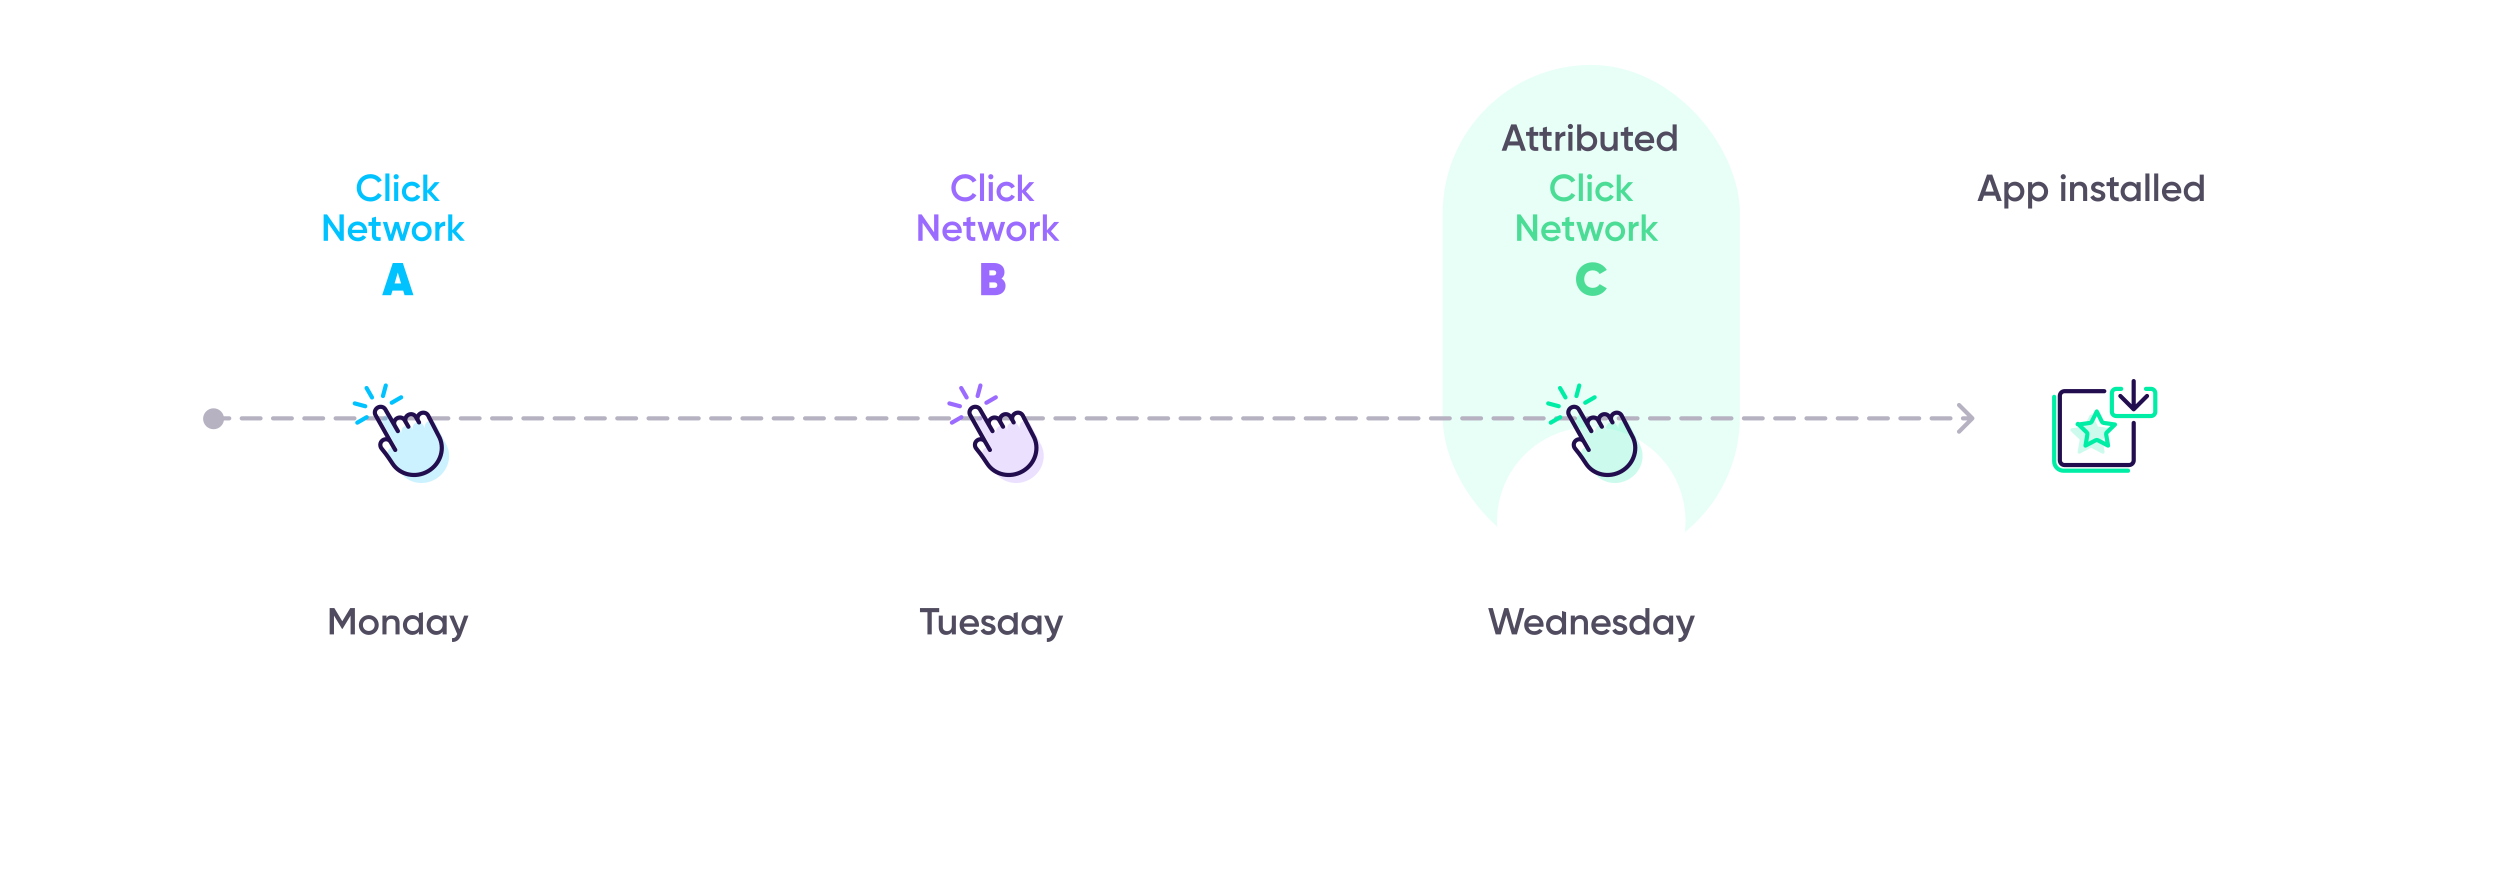 <?xml version="1.0" encoding="UTF-8"?> <svg xmlns="http://www.w3.org/2000/svg" width="1194" height="425" viewBox="0 0 1194 425" fill="none"><g filter="url(#filter0_d_703_2)"><rect x="30" width="1101" height="350" rx="30" fill="white"></rect></g><rect x="689" y="31" width="142" height="239" rx="71" fill="#E8FFF7"></rect><path d="M460.942 96.234C463.264 96.234 465.316 95.046 466.36 93.21L464.56 92.184C463.912 93.426 462.526 94.218 460.942 94.218C458.224 94.218 456.424 92.292 456.424 89.7C456.424 87.108 458.224 85.182 460.942 85.182C462.526 85.182 463.894 85.974 464.56 87.216L466.36 86.172C465.298 84.336 463.246 83.166 460.942 83.166C457.108 83.166 454.354 86.046 454.354 89.7C454.354 93.354 457.108 96.234 460.942 96.234ZM468.041 96H469.985V82.86H468.041V96ZM473.214 85.65C473.898 85.65 474.456 85.074 474.456 84.408C474.456 83.724 473.898 83.166 473.214 83.166C472.53 83.166 471.972 83.724 471.972 84.408C471.972 85.074 472.53 85.65 473.214 85.65ZM472.242 96H474.186V87H472.242V96ZM480.692 96.234C482.456 96.234 483.986 95.316 484.742 93.894L483.068 92.94C482.636 93.768 481.754 94.326 480.674 94.326C479.09 94.326 477.884 93.12 477.884 91.5C477.884 89.88 479.09 88.674 480.674 88.674C481.754 88.674 482.636 89.214 483.032 90.06L484.706 89.088C483.986 87.684 482.456 86.766 480.692 86.766C477.974 86.766 475.94 88.818 475.94 91.5C475.94 94.164 477.974 96.234 480.692 96.234ZM494.103 96L489.999 91.41L493.959 87H491.583L488.091 90.978V83.4H486.147V96H488.091V91.842L491.781 96H494.103ZM446.126 102.4V110.95L440.186 102.4H438.566V115H440.636V106.45L446.576 115H448.196V102.4H446.126ZM452.116 111.328H459.28C459.316 111.076 459.352 110.788 459.352 110.518C459.352 107.926 457.516 105.766 454.834 105.766C452.008 105.766 450.082 107.836 450.082 110.5C450.082 113.2 452.008 115.234 454.978 115.234C456.742 115.234 458.092 114.496 458.92 113.272L457.318 112.336C456.886 112.966 456.076 113.452 454.996 113.452C453.556 113.452 452.422 112.732 452.116 111.328ZM452.098 109.744C452.368 108.394 453.358 107.53 454.816 107.53C455.986 107.53 457.12 108.196 457.39 109.744H452.098ZM465.803 107.872V106H463.571V103.48L461.627 104.056V106H459.971V107.872H461.627V112.192C461.627 114.532 462.815 115.36 465.803 115V113.254C464.327 113.326 463.571 113.344 463.571 112.192V107.872H465.803ZM478.023 106L476.259 112.21L474.387 106H472.533L470.643 112.21L468.897 106H466.845L469.671 115H471.579L473.469 108.934L475.341 115H477.249L480.075 106H478.023ZM485.403 115.234C488.049 115.234 490.155 113.164 490.155 110.5C490.155 107.818 488.049 105.766 485.403 105.766C482.775 105.766 480.651 107.818 480.651 110.5C480.651 113.164 482.775 115.234 485.403 115.234ZM485.403 113.344C483.819 113.344 482.595 112.138 482.595 110.5C482.595 108.862 483.819 107.656 485.403 107.656C486.987 107.656 488.211 108.862 488.211 110.5C488.211 112.138 486.987 113.344 485.403 113.344ZM493.856 107.512V106H491.912V115H493.856V110.464C493.856 108.448 495.35 107.854 496.628 107.944V105.838C495.494 105.838 494.396 106.288 493.856 107.512ZM506.021 115L501.917 110.41L505.877 106H503.501L500.009 109.978V102.4H498.065V115H500.009V110.842L503.699 115H506.021ZM478.317 133.036C479.219 132.332 479.747 131.298 479.747 129.978C479.747 127.25 477.723 125.6 474.665 125.6H468.593V141H475.083C478.207 141 480.253 139.218 480.253 136.49C480.253 134.928 479.505 133.74 478.317 133.036ZM474.555 129.12C475.259 129.12 475.809 129.582 475.809 130.33C475.809 131.122 475.237 131.54 474.555 131.54H472.531V129.12H474.555ZM474.973 137.48H472.531V134.884H474.973C475.765 134.884 476.315 135.39 476.315 136.182C476.315 136.93 475.765 137.48 474.973 137.48Z" fill="#9B6BFF"></path><path d="M714.336 303H716.73L719.412 293.802L722.076 303H724.47L728.034 290.4H725.856L723.21 300.246L720.366 290.4H718.458L715.596 300.246L712.95 290.4H710.772L714.336 303ZM729.986 299.328H737.15C737.186 299.076 737.222 298.788 737.222 298.518C737.222 295.926 735.386 293.766 732.704 293.766C729.878 293.766 727.952 295.836 727.952 298.5C727.952 301.2 729.878 303.234 732.848 303.234C734.612 303.234 735.962 302.496 736.79 301.272L735.188 300.336C734.756 300.966 733.946 301.452 732.866 301.452C731.426 301.452 730.292 300.732 729.986 299.328ZM729.968 297.744C730.238 296.394 731.228 295.53 732.686 295.53C733.856 295.53 734.99 296.196 735.26 297.744H729.968ZM746.008 290.4V295.278C745.324 294.342 744.262 293.766 742.858 293.766C740.41 293.766 738.376 295.818 738.376 298.5C738.376 301.164 740.41 303.234 742.858 303.234C744.262 303.234 745.324 302.658 746.008 301.704V303H747.952V290.4H746.008ZM743.164 301.38C741.544 301.38 740.32 300.174 740.32 298.5C740.32 296.826 741.544 295.62 743.164 295.62C744.784 295.62 746.008 296.826 746.008 298.5C746.008 300.174 744.784 301.38 743.164 301.38ZM754.952 293.766C753.728 293.766 752.756 294.216 752.162 295.152V294H750.218V303H752.162V298.176C752.162 296.34 753.17 295.584 754.448 295.584C755.672 295.584 756.464 296.304 756.464 297.672V303H758.408V297.474C758.408 295.134 756.968 293.766 754.952 293.766ZM762.031 299.328H769.195C769.231 299.076 769.267 298.788 769.267 298.518C769.267 295.926 767.431 293.766 764.749 293.766C761.923 293.766 759.997 295.836 759.997 298.5C759.997 301.2 761.923 303.234 764.893 303.234C766.657 303.234 768.007 302.496 768.835 301.272L767.233 300.336C766.801 300.966 765.991 301.452 764.911 301.452C763.471 301.452 762.337 300.732 762.031 299.328ZM762.013 297.744C762.283 296.394 763.273 295.53 764.731 295.53C765.901 295.53 767.035 296.196 767.305 297.744H762.013ZM772.372 296.484C772.372 295.836 772.984 295.53 773.686 295.53C774.424 295.53 775.054 295.854 775.378 296.556L777.016 295.638C776.386 294.45 775.162 293.766 773.686 293.766C771.85 293.766 770.392 294.828 770.392 296.52C770.392 299.742 775.234 298.842 775.234 300.444C775.234 301.164 774.568 301.452 773.704 301.452C772.714 301.452 771.994 300.966 771.706 300.156L770.032 301.128C770.608 302.424 771.904 303.234 773.704 303.234C775.648 303.234 777.214 302.262 777.214 300.462C777.214 297.132 772.372 298.122 772.372 296.484ZM785.823 290.4V295.278C785.139 294.342 784.077 293.766 782.673 293.766C780.225 293.766 778.191 295.818 778.191 298.5C778.191 301.164 780.225 303.234 782.673 303.234C784.077 303.234 785.139 302.658 785.823 301.704V303H787.767V290.4H785.823ZM782.979 301.38C781.359 301.38 780.135 300.174 780.135 298.5C780.135 296.826 781.359 295.62 782.979 295.62C784.599 295.62 785.823 296.826 785.823 298.5C785.823 300.174 784.599 301.38 782.979 301.38ZM797.16 294V295.278C796.476 294.342 795.414 293.766 794.01 293.766C791.562 293.766 789.528 295.818 789.528 298.5C789.528 301.164 791.562 303.234 794.01 303.234C795.414 303.234 796.476 302.658 797.16 301.704V303H799.104V294H797.16ZM794.316 301.38C792.696 301.38 791.472 300.174 791.472 298.5C791.472 296.826 792.696 295.62 794.316 295.62C795.936 295.62 797.16 296.826 797.16 298.5C797.16 300.174 795.936 301.38 794.316 301.38ZM807.436 294L805.132 300.534L802.45 294H800.326L804.142 302.838L804.052 303.018C803.602 304.206 802.918 304.854 801.658 304.782V306.6C803.728 306.726 805.204 305.574 806.05 303.288L809.506 294H807.436Z" fill="#514B5F"></path><path d="M448.558 290.4H439.378V292.38H442.942V303H445.012V292.38H448.558V290.4ZM454.588 294V298.824C454.588 300.66 453.58 301.416 452.302 301.416C451.078 301.416 450.286 300.696 450.286 299.328V294H448.342V299.526C448.342 301.866 449.782 303.234 451.798 303.234C453.022 303.234 453.994 302.784 454.588 301.848V303H456.532V294H454.588ZM460.335 299.328H467.499C467.535 299.076 467.571 298.788 467.571 298.518C467.571 295.926 465.735 293.766 463.053 293.766C460.227 293.766 458.301 295.836 458.301 298.5C458.301 301.2 460.227 303.234 463.197 303.234C464.961 303.234 466.311 302.496 467.139 301.272L465.537 300.336C465.105 300.966 464.295 301.452 463.215 301.452C461.775 301.452 460.641 300.732 460.335 299.328ZM460.317 297.744C460.587 296.394 461.577 295.53 463.035 295.53C464.205 295.53 465.339 296.196 465.609 297.744H460.317ZM470.676 296.484C470.676 295.836 471.288 295.53 471.99 295.53C472.728 295.53 473.358 295.854 473.682 296.556L475.32 295.638C474.69 294.45 473.466 293.766 471.99 293.766C470.154 293.766 468.696 294.828 468.696 296.52C468.696 299.742 473.538 298.842 473.538 300.444C473.538 301.164 472.872 301.452 472.008 301.452C471.018 301.452 470.298 300.966 470.01 300.156L468.336 301.128C468.912 302.424 470.208 303.234 472.008 303.234C473.952 303.234 475.518 302.262 475.518 300.462C475.518 297.132 470.676 298.122 470.676 296.484ZM484.126 290.4V295.278C483.442 294.342 482.38 293.766 480.976 293.766C478.528 293.766 476.494 295.818 476.494 298.5C476.494 301.164 478.528 303.234 480.976 303.234C482.38 303.234 483.442 302.658 484.126 301.704V303H486.07V290.4H484.126ZM481.282 301.38C479.662 301.38 478.438 300.174 478.438 298.5C478.438 296.826 479.662 295.62 481.282 295.62C482.902 295.62 484.126 296.826 484.126 298.5C484.126 300.174 482.902 301.38 481.282 301.38ZM495.464 294V295.278C494.78 294.342 493.718 293.766 492.314 293.766C489.866 293.766 487.832 295.818 487.832 298.5C487.832 301.164 489.866 303.234 492.314 303.234C493.718 303.234 494.78 302.658 495.464 301.704V303H497.408V294H495.464ZM492.62 301.38C491 301.38 489.776 300.174 489.776 298.5C489.776 296.826 491 295.62 492.62 295.62C494.24 295.62 495.464 296.826 495.464 298.5C495.464 300.174 494.24 301.38 492.62 301.38ZM505.74 294L503.436 300.534L500.754 294H498.63L502.446 302.838L502.356 303.018C501.906 304.206 501.222 304.854 499.962 304.782V306.6C502.032 306.726 503.508 305.574 504.354 303.288L507.81 294H505.74Z" fill="#514B5F"></path><path d="M169.5 290.4H167.286L163.47 296.7L159.672 290.4H157.44V303H159.51V294L163.344 300.354H163.596L167.43 294.018V303H169.5V290.4ZM176.134 303.234C178.78 303.234 180.886 301.164 180.886 298.5C180.886 295.818 178.78 293.766 176.134 293.766C173.506 293.766 171.382 295.818 171.382 298.5C171.382 301.164 173.506 303.234 176.134 303.234ZM176.134 301.344C174.55 301.344 173.326 300.138 173.326 298.5C173.326 296.862 174.55 295.656 176.134 295.656C177.718 295.656 178.942 296.862 178.942 298.5C178.942 300.138 177.718 301.344 176.134 301.344ZM187.378 293.766C186.154 293.766 185.182 294.216 184.588 295.152V294H182.644V303H184.588V298.176C184.588 296.34 185.596 295.584 186.874 295.584C188.098 295.584 188.89 296.304 188.89 297.672V303H190.834V297.474C190.834 295.134 189.394 293.766 187.378 293.766ZM200.055 290.4V295.278C199.371 294.342 198.309 293.766 196.905 293.766C194.457 293.766 192.423 295.818 192.423 298.5C192.423 301.164 194.457 303.234 196.905 303.234C198.309 303.234 199.371 302.658 200.055 301.704V303H201.999V290.4H200.055ZM197.211 301.38C195.591 301.38 194.367 300.174 194.367 298.5C194.367 296.826 195.591 295.62 197.211 295.62C198.831 295.62 200.055 296.826 200.055 298.5C200.055 300.174 198.831 301.38 197.211 301.38ZM211.393 294V295.278C210.709 294.342 209.647 293.766 208.243 293.766C205.795 293.766 203.761 295.818 203.761 298.5C203.761 301.164 205.795 303.234 208.243 303.234C209.647 303.234 210.709 302.658 211.393 301.704V303H213.337V294H211.393ZM208.549 301.38C206.929 301.38 205.705 300.174 205.705 298.5C205.705 296.826 206.929 295.62 208.549 295.62C210.169 295.62 211.393 296.826 211.393 298.5C211.393 300.174 210.169 301.38 208.549 301.38ZM221.669 294L219.365 300.534L216.683 294H214.559L218.375 302.838L218.285 303.018C217.835 304.206 217.151 304.854 215.891 304.782V306.6C217.961 306.726 219.437 305.574 220.283 303.288L223.739 294H221.669Z" fill="#514B5F"></path><path d="M176.942 96.234C179.264 96.234 181.316 95.046 182.36 93.21L180.56 92.184C179.912 93.426 178.526 94.218 176.942 94.218C174.224 94.218 172.424 92.292 172.424 89.7C172.424 87.108 174.224 85.182 176.942 85.182C178.526 85.182 179.894 85.974 180.56 87.216L182.36 86.172C181.298 84.336 179.246 83.166 176.942 83.166C173.108 83.166 170.354 86.046 170.354 89.7C170.354 93.354 173.108 96.234 176.942 96.234ZM184.041 96H185.985V82.86H184.041V96ZM189.214 85.65C189.898 85.65 190.456 85.074 190.456 84.408C190.456 83.724 189.898 83.166 189.214 83.166C188.53 83.166 187.972 83.724 187.972 84.408C187.972 85.074 188.53 85.65 189.214 85.65ZM188.242 96H190.186V87H188.242V96ZM196.692 96.234C198.456 96.234 199.986 95.316 200.742 93.894L199.068 92.94C198.636 93.768 197.754 94.326 196.674 94.326C195.09 94.326 193.884 93.12 193.884 91.5C193.884 89.88 195.09 88.674 196.674 88.674C197.754 88.674 198.636 89.214 199.032 90.06L200.706 89.088C199.986 87.684 198.456 86.766 196.692 86.766C193.974 86.766 191.94 88.818 191.94 91.5C191.94 94.164 193.974 96.234 196.692 96.234ZM210.103 96L205.999 91.41L209.959 87H207.583L204.091 90.978V83.4H202.147V96H204.091V91.842L207.781 96H210.103ZM162.126 102.4V110.95L156.186 102.4H154.566V115H156.636V106.45L162.576 115H164.196V102.4H162.126ZM168.116 111.328H175.28C175.316 111.076 175.352 110.788 175.352 110.518C175.352 107.926 173.516 105.766 170.834 105.766C168.008 105.766 166.082 107.836 166.082 110.5C166.082 113.2 168.008 115.234 170.978 115.234C172.742 115.234 174.092 114.496 174.92 113.272L173.318 112.336C172.886 112.966 172.076 113.452 170.996 113.452C169.556 113.452 168.422 112.732 168.116 111.328ZM168.098 109.744C168.368 108.394 169.358 107.53 170.816 107.53C171.986 107.53 173.12 108.196 173.39 109.744H168.098ZM181.803 107.872V106H179.571V103.48L177.627 104.056V106H175.971V107.872H177.627V112.192C177.627 114.532 178.815 115.36 181.803 115V113.254C180.327 113.326 179.571 113.344 179.571 112.192V107.872H181.803ZM194.023 106L192.259 112.21L190.387 106H188.533L186.643 112.21L184.897 106H182.845L185.671 115H187.579L189.469 108.934L191.341 115H193.249L196.075 106H194.023ZM201.403 115.234C204.049 115.234 206.155 113.164 206.155 110.5C206.155 107.818 204.049 105.766 201.403 105.766C198.775 105.766 196.651 107.818 196.651 110.5C196.651 113.164 198.775 115.234 201.403 115.234ZM201.403 113.344C199.819 113.344 198.595 112.138 198.595 110.5C198.595 108.862 199.819 107.656 201.403 107.656C202.987 107.656 204.211 108.862 204.211 110.5C204.211 112.138 202.987 113.344 201.403 113.344ZM209.856 107.512V106H207.912V115H209.856V110.464C209.856 108.448 211.35 107.854 212.628 107.944V105.838C211.494 105.838 210.396 106.288 209.856 107.512ZM222.021 115L217.917 110.41L221.877 106H219.501L216.009 109.978V102.4H214.065V115H216.009V110.842L219.699 115H222.021ZM193.224 141H197.47L192.388 125.6H187.592L182.51 141H186.778L187.438 138.778H192.564L193.224 141ZM188.45 135.39L189.99 130.154L191.552 135.39H188.45Z" fill="#00C2FF"></path><path d="M746.942 96.234C749.264 96.234 751.316 95.046 752.36 93.21L750.56 92.184C749.912 93.426 748.526 94.218 746.942 94.218C744.224 94.218 742.424 92.292 742.424 89.7C742.424 87.108 744.224 85.182 746.942 85.182C748.526 85.182 749.894 85.974 750.56 87.216L752.36 86.172C751.298 84.336 749.246 83.166 746.942 83.166C743.108 83.166 740.354 86.046 740.354 89.7C740.354 93.354 743.108 96.234 746.942 96.234ZM754.041 96H755.985V82.86H754.041V96ZM759.214 85.65C759.898 85.65 760.456 85.074 760.456 84.408C760.456 83.724 759.898 83.166 759.214 83.166C758.53 83.166 757.972 83.724 757.972 84.408C757.972 85.074 758.53 85.65 759.214 85.65ZM758.242 96H760.186V87H758.242V96ZM766.692 96.234C768.456 96.234 769.986 95.316 770.742 93.894L769.068 92.94C768.636 93.768 767.754 94.326 766.674 94.326C765.09 94.326 763.884 93.12 763.884 91.5C763.884 89.88 765.09 88.674 766.674 88.674C767.754 88.674 768.636 89.214 769.032 90.06L770.706 89.088C769.986 87.684 768.456 86.766 766.692 86.766C763.974 86.766 761.94 88.818 761.94 91.5C761.94 94.164 763.974 96.234 766.692 96.234ZM780.103 96L775.999 91.41L779.959 87H777.583L774.091 90.978V83.4H772.147V96H774.091V91.842L777.781 96H780.103ZM732.126 102.4V110.95L726.186 102.4H724.566V115H726.636V106.45L732.576 115H734.196V102.4H732.126ZM738.116 111.328H745.28C745.316 111.076 745.352 110.788 745.352 110.518C745.352 107.926 743.516 105.766 740.834 105.766C738.008 105.766 736.082 107.836 736.082 110.5C736.082 113.2 738.008 115.234 740.978 115.234C742.742 115.234 744.092 114.496 744.92 113.272L743.318 112.336C742.886 112.966 742.076 113.452 740.996 113.452C739.556 113.452 738.422 112.732 738.116 111.328ZM738.098 109.744C738.368 108.394 739.358 107.53 740.816 107.53C741.986 107.53 743.12 108.196 743.39 109.744H738.098ZM751.803 107.872V106H749.571V103.48L747.627 104.056V106H745.971V107.872H747.627V112.192C747.627 114.532 748.815 115.36 751.803 115V113.254C750.327 113.326 749.571 113.344 749.571 112.192V107.872H751.803ZM764.023 106L762.259 112.21L760.387 106H758.533L756.643 112.21L754.897 106H752.845L755.671 115H757.579L759.469 108.934L761.341 115H763.249L766.075 106H764.023ZM771.403 115.234C774.049 115.234 776.155 113.164 776.155 110.5C776.155 107.818 774.049 105.766 771.403 105.766C768.775 105.766 766.651 107.818 766.651 110.5C766.651 113.164 768.775 115.234 771.403 115.234ZM771.403 113.344C769.819 113.344 768.595 112.138 768.595 110.5C768.595 108.862 769.819 107.656 771.403 107.656C772.987 107.656 774.211 108.862 774.211 110.5C774.211 112.138 772.987 113.344 771.403 113.344ZM779.856 107.512V106H777.912V115H779.856V110.464C779.856 108.448 781.35 107.854 782.628 107.944V105.838C781.494 105.838 780.396 106.288 779.856 107.512ZM792.021 115L787.917 110.41L791.877 106H789.501L786.009 109.978V102.4H784.065V115H786.009V110.842L789.699 115H792.021ZM760.74 141.33C763.578 141.33 766.064 139.9 767.406 137.678L763.996 135.698C763.402 136.82 762.17 137.48 760.74 137.48C758.254 137.48 756.626 135.764 756.626 133.3C756.626 130.836 758.254 129.12 760.74 129.12C762.17 129.12 763.402 129.78 763.996 130.88L767.406 128.922C766.064 126.7 763.556 125.27 760.74 125.27C756.076 125.27 752.71 128.768 752.71 133.3C752.71 137.832 756.076 141.33 760.74 141.33Z" fill="#4BDC96"></path><path d="M942.707 199.094C943.098 199.485 943.098 200.118 942.707 200.508L936.343 206.872C935.953 207.263 935.319 207.263 934.929 206.872C934.538 206.482 934.538 205.848 934.929 205.458L940.586 199.801L934.929 194.144C934.538 193.754 934.538 193.121 934.929 192.73C935.319 192.34 935.953 192.34 936.343 192.73L942.707 199.094ZM105 200.801C104.448 200.801 104 200.353 104 199.801C104 199.249 104.448 198.801 105 198.801L105 200.801ZM109.484 198.801C110.036 198.801 110.484 199.249 110.484 199.801C110.484 200.353 110.036 200.801 109.484 200.801L109.484 198.801ZM115.463 200.801C114.91 200.801 114.463 200.353 114.463 199.801C114.463 199.249 114.91 198.801 115.463 198.801L115.463 200.801ZM124.43 198.801C124.983 198.801 125.43 199.249 125.43 199.801C125.43 200.353 124.983 200.801 124.43 200.801L124.43 198.801ZM130.409 200.801C129.857 200.801 129.409 200.353 129.409 199.801C129.409 199.249 129.857 198.801 130.409 198.801L130.409 200.801ZM139.377 198.801C139.929 198.801 140.377 199.249 140.377 199.801C140.377 200.353 139.929 200.801 139.377 200.801L139.377 198.801ZM145.355 200.801C144.803 200.801 144.355 200.353 144.355 199.801C144.355 199.249 144.803 198.801 145.355 198.801L145.355 200.801ZM154.323 198.801C154.875 198.801 155.323 199.249 155.323 199.801C155.323 200.353 154.875 200.801 154.323 200.801L154.323 198.801ZM160.302 200.801C159.75 200.801 159.302 200.353 159.302 199.801C159.302 199.249 159.75 198.801 160.302 198.801L160.302 200.801ZM169.27 198.801C169.822 198.801 170.27 199.249 170.27 199.801C170.27 200.353 169.822 200.801 169.27 200.801L169.27 198.801ZM175.248 200.801C174.696 200.801 174.248 200.353 174.248 199.801C174.248 199.249 174.696 198.801 175.248 198.801L175.248 200.801ZM184.216 198.801C184.768 198.801 185.216 199.249 185.216 199.801C185.216 200.353 184.768 200.801 184.216 200.801L184.216 198.801ZM190.195 200.801C189.642 200.801 189.195 200.353 189.195 199.801C189.195 199.249 189.642 198.801 190.195 198.801L190.195 200.801ZM199.162 198.801C199.715 198.801 200.162 199.249 200.162 199.801C200.162 200.353 199.715 200.801 199.162 200.801L199.162 198.801ZM205.141 200.801C204.589 200.801 204.141 200.353 204.141 199.801C204.141 199.249 204.589 198.801 205.141 198.801L205.141 200.801ZM214.109 198.801C214.661 198.801 215.109 199.249 215.109 199.801C215.109 200.353 214.661 200.801 214.109 200.801L214.109 198.801ZM220.087 200.801C219.535 200.801 219.087 200.353 219.087 199.801C219.087 199.249 219.535 198.801 220.087 198.801L220.087 200.801ZM229.055 198.801C229.608 198.801 230.055 199.249 230.055 199.801C230.055 200.353 229.608 200.801 229.055 200.801L229.055 198.801ZM235.034 200.801C234.482 200.801 234.034 200.353 234.034 199.801C234.034 199.249 234.482 198.801 235.034 198.801L235.034 200.801ZM244.002 198.801C244.554 198.801 245.002 199.249 245.002 199.801C245.002 200.353 244.554 200.801 244.002 200.801L244.002 198.801ZM249.98 200.801C249.428 200.801 248.98 200.353 248.98 199.801C248.98 199.249 249.428 198.801 249.98 198.801L249.98 200.801ZM258.948 198.801C259.5 198.801 259.948 199.249 259.948 199.801C259.948 200.353 259.5 200.801 258.948 200.801L258.948 198.801ZM264.927 200.801C264.375 200.801 263.927 200.353 263.927 199.801C263.927 199.249 264.375 198.801 264.927 198.801L264.927 200.801ZM273.895 198.801C274.447 198.801 274.895 199.249 274.895 199.801C274.895 200.353 274.447 200.801 273.895 200.801L273.895 198.801ZM279.873 200.801C279.321 200.801 278.873 200.353 278.873 199.801C278.873 199.249 279.321 198.801 279.873 198.801L279.873 200.801ZM288.841 198.801C289.393 198.801 289.841 199.249 289.841 199.801C289.841 200.353 289.393 200.801 288.841 200.801L288.841 198.801ZM294.82 200.801C294.267 200.801 293.82 200.353 293.82 199.801C293.82 199.249 294.267 198.801 294.82 198.801L294.82 200.801ZM303.788 198.801C304.34 198.801 304.788 199.249 304.788 199.801C304.788 200.353 304.34 200.801 303.788 200.801L303.788 198.801ZM309.766 200.801C309.214 200.801 308.766 200.353 308.766 199.801C308.766 199.249 309.214 198.801 309.766 198.801L309.766 200.801ZM318.734 198.801C319.286 198.801 319.734 199.249 319.734 199.801C319.734 200.353 319.286 200.801 318.734 200.801L318.734 198.801ZM324.713 200.801C324.16 200.801 323.713 200.353 323.713 199.801C323.713 199.249 324.16 198.801 324.713 198.801L324.713 200.801ZM333.68 198.801C334.233 198.801 334.68 199.249 334.68 199.801C334.68 200.353 334.233 200.801 333.68 200.801L333.68 198.801ZM339.659 200.801C339.107 200.801 338.659 200.353 338.659 199.801C338.659 199.249 339.107 198.801 339.659 198.801L339.659 200.801ZM348.627 198.801C349.179 198.801 349.627 199.249 349.627 199.801C349.627 200.353 349.179 200.801 348.627 200.801L348.627 198.801ZM354.605 200.801C354.053 200.801 353.605 200.353 353.605 199.801C353.605 199.249 354.053 198.801 354.605 198.801L354.605 200.801ZM363.573 198.801C364.126 198.801 364.573 199.249 364.573 199.801C364.573 200.353 364.126 200.801 363.573 200.801L363.573 198.801ZM369.552 200.801C369 200.801 368.552 200.353 368.552 199.801C368.552 199.249 369 198.801 369.552 198.801L369.552 200.801ZM378.52 198.801C379.072 198.801 379.52 199.249 379.52 199.801C379.52 200.353 379.072 200.801 378.52 200.801L378.52 198.801ZM384.498 200.801C383.946 200.801 383.498 200.353 383.498 199.801C383.498 199.249 383.946 198.801 384.498 198.801L384.498 200.801ZM393.466 198.801C394.018 198.801 394.466 199.249 394.466 199.801C394.466 200.353 394.018 200.801 393.466 200.801L393.466 198.801ZM399.445 200.801C398.893 200.801 398.445 200.353 398.445 199.801C398.445 199.249 398.893 198.801 399.445 198.801L399.445 200.801ZM408.413 198.801C408.965 198.801 409.413 199.249 409.413 199.801C409.413 200.353 408.965 200.801 408.413 200.801L408.413 198.801ZM414.391 200.801C413.839 200.801 413.391 200.353 413.391 199.801C413.391 199.249 413.839 198.801 414.391 198.801L414.391 200.801ZM423.359 198.801C423.911 198.801 424.359 199.249 424.359 199.801C424.359 200.353 423.911 200.801 423.359 200.801L423.359 198.801ZM429.338 200.801C428.785 200.801 428.338 200.353 428.338 199.801C428.338 199.249 428.785 198.801 429.338 198.801L429.338 200.801ZM438.306 198.801C438.858 198.801 439.306 199.249 439.306 199.801C439.306 200.353 438.858 200.801 438.306 200.801L438.306 198.801ZM444.284 200.801C443.732 200.801 443.284 200.353 443.284 199.801C443.284 199.249 443.732 198.801 444.284 198.801L444.284 200.801ZM453.252 198.801C453.804 198.801 454.252 199.249 454.252 199.801C454.252 200.353 453.804 200.801 453.252 200.801L453.252 198.801ZM459.231 200.801C458.678 200.801 458.231 200.353 458.231 199.801C458.231 199.249 458.678 198.801 459.231 198.801L459.231 200.801ZM468.198 198.801C468.751 198.801 469.198 199.249 469.198 199.801C469.198 200.353 468.751 200.801 468.198 200.801L468.198 198.801ZM474.177 200.801C473.625 200.801 473.177 200.353 473.177 199.801C473.177 199.249 473.625 198.801 474.177 198.801L474.177 200.801ZM483.145 198.801C483.697 198.801 484.145 199.249 484.145 199.801C484.145 200.353 483.697 200.801 483.145 200.801L483.145 198.801ZM489.123 200.801C488.571 200.801 488.123 200.353 488.123 199.801C488.123 199.249 488.571 198.801 489.123 198.801L489.123 200.801ZM498.091 198.801C498.644 198.801 499.091 199.249 499.091 199.801C499.091 200.353 498.644 200.801 498.091 200.801L498.091 198.801ZM504.07 200.801C503.518 200.801 503.07 200.353 503.07 199.801C503.07 199.249 503.518 198.801 504.07 198.801L504.07 200.801ZM513.038 198.801C513.59 198.801 514.038 199.249 514.038 199.801C514.038 200.353 513.59 200.801 513.038 200.801L513.038 198.801ZM519.016 200.801C518.464 200.801 518.016 200.353 518.016 199.801C518.016 199.249 518.464 198.801 519.016 198.801L519.016 200.801ZM527.984 198.801C528.536 198.801 528.984 199.249 528.984 199.801C528.984 200.353 528.536 200.801 527.984 200.801L527.984 198.801ZM533.963 200.801C533.41 200.801 532.963 200.353 532.963 199.801C532.963 199.249 533.41 198.801 533.963 198.801L533.963 200.801ZM542.931 198.801C543.483 198.801 543.931 199.249 543.931 199.801C543.931 200.353 543.483 200.801 542.931 200.801L542.931 198.801ZM548.909 200.801C548.357 200.801 547.909 200.353 547.909 199.801C547.909 199.249 548.357 198.801 548.909 198.801L548.909 200.801ZM557.877 198.801C558.429 198.801 558.877 199.249 558.877 199.801C558.877 200.353 558.429 200.801 557.877 200.801L557.877 198.801ZM563.856 200.801C563.303 200.801 562.856 200.353 562.856 199.801C562.856 199.249 563.303 198.801 563.856 198.801L563.856 200.801ZM572.823 198.801C573.376 198.801 573.823 199.249 573.823 199.801C573.823 200.353 573.376 200.801 572.823 200.801L572.823 198.801ZM578.802 200.801C578.25 200.801 577.802 200.353 577.802 199.801C577.802 199.249 578.25 198.801 578.802 198.801L578.802 200.801ZM587.77 198.801C588.322 198.801 588.77 199.249 588.77 199.801C588.77 200.353 588.322 200.801 587.77 200.801L587.77 198.801ZM593.749 200.801C593.196 200.801 592.749 200.353 592.749 199.801C592.749 199.249 593.196 198.801 593.749 198.801L593.749 200.801ZM602.716 198.801C603.269 198.801 603.716 199.249 603.716 199.801C603.716 200.353 603.269 200.801 602.716 200.801L602.716 198.801ZM608.695 200.801C608.143 200.801 607.695 200.353 607.695 199.801C607.695 199.249 608.143 198.801 608.695 198.801L608.695 200.801ZM617.663 198.801C618.215 198.801 618.663 199.249 618.663 199.801C618.663 200.353 618.215 200.801 617.663 200.801L617.663 198.801ZM623.641 200.801C623.089 200.801 622.641 200.353 622.641 199.801C622.641 199.249 623.089 198.801 623.641 198.801L623.641 200.801ZM632.609 198.801C633.161 198.801 633.609 199.249 633.609 199.801C633.609 200.353 633.161 200.801 632.609 200.801L632.609 198.801ZM638.588 200.801C638.035 200.801 637.588 200.353 637.588 199.801C637.588 199.249 638.035 198.801 638.588 198.801L638.588 200.801ZM647.556 198.801C648.108 198.801 648.556 199.249 648.556 199.801C648.556 200.353 648.108 200.801 647.556 200.801L647.556 198.801ZM653.534 200.801C652.982 200.801 652.534 200.353 652.534 199.801C652.534 199.249 652.982 198.801 653.534 198.801L653.534 200.801ZM662.502 198.801C663.054 198.801 663.502 199.249 663.502 199.801C663.502 200.353 663.054 200.801 662.502 200.801L662.502 198.801ZM668.481 200.801C667.928 200.801 667.481 200.353 667.481 199.801C667.481 199.249 667.928 198.801 668.481 198.801L668.481 200.801ZM677.448 198.801C678.001 198.801 678.448 199.249 678.448 199.801C678.448 200.353 678.001 200.801 677.448 200.801L677.448 198.801ZM683.427 200.801C682.875 200.801 682.427 200.353 682.427 199.801C682.427 199.249 682.875 198.801 683.427 198.801L683.427 200.801ZM692.395 198.801C692.947 198.801 693.395 199.249 693.395 199.801C693.395 200.353 692.947 200.801 692.395 200.801L692.395 198.801ZM698.373 200.801C697.821 200.801 697.373 200.353 697.373 199.801C697.373 199.249 697.821 198.801 698.373 198.801L698.373 200.801ZM707.341 198.801C707.894 198.801 708.341 199.249 708.341 199.801C708.341 200.353 707.894 200.801 707.341 200.801L707.341 198.801ZM713.32 200.801C712.768 200.801 712.32 200.353 712.32 199.801C712.32 199.249 712.768 198.801 713.32 198.801L713.32 200.801ZM722.288 198.801C722.84 198.801 723.288 199.249 723.288 199.801C723.288 200.353 722.84 200.801 722.288 200.801L722.288 198.801ZM728.266 200.801C727.714 200.801 727.266 200.353 727.266 199.801C727.266 199.249 727.714 198.801 728.266 198.801L728.266 200.801ZM737.234 198.801C737.786 198.801 738.234 199.249 738.234 199.801C738.234 200.353 737.786 200.801 737.234 200.801L737.234 198.801ZM743.213 200.801C742.66 200.801 742.213 200.353 742.213 199.801C742.213 199.249 742.66 198.801 743.213 198.801L743.213 200.801ZM752.18 198.801C752.733 198.801 753.18 199.249 753.18 199.801C753.18 200.353 752.733 200.801 752.18 200.801L752.18 198.801ZM758.159 200.801C757.607 200.801 757.159 200.353 757.159 199.801C757.159 199.249 757.607 198.801 758.159 198.801L758.159 200.801ZM767.127 198.801C767.679 198.801 768.127 199.249 768.127 199.801C768.127 200.353 767.679 200.801 767.127 200.801L767.127 198.801ZM773.105 200.801C772.553 200.801 772.105 200.353 772.105 199.801C772.105 199.249 772.553 198.801 773.105 198.801L773.105 200.801ZM782.073 198.801C782.626 198.801 783.073 199.249 783.073 199.801C783.073 200.353 782.626 200.801 782.073 200.801L782.073 198.801ZM788.052 200.801C787.5 200.801 787.052 200.353 787.052 199.801C787.052 199.249 787.5 198.801 788.052 198.801L788.052 200.801ZM797.02 198.801C797.572 198.801 798.02 199.249 798.02 199.801C798.02 200.353 797.572 200.801 797.02 200.801L797.02 198.801ZM802.998 200.801C802.446 200.801 801.998 200.353 801.998 199.801C801.998 199.249 802.446 198.801 802.998 198.801L802.998 200.801ZM811.966 198.801C812.518 198.801 812.966 199.249 812.966 199.801C812.966 200.353 812.518 200.801 811.966 200.801L811.966 198.801ZM817.945 200.801C817.392 200.801 816.945 200.353 816.945 199.801C816.945 199.249 817.392 198.801 817.945 198.801L817.945 200.801ZM826.913 198.801C827.465 198.801 827.913 199.249 827.913 199.801C827.913 200.353 827.465 200.801 826.913 200.801L826.913 198.801ZM832.891 200.801C832.339 200.801 831.891 200.353 831.891 199.801C831.891 199.249 832.339 198.801 832.891 198.801L832.891 200.801ZM841.859 198.801C842.411 198.801 842.859 199.249 842.859 199.801C842.859 200.353 842.411 200.801 841.859 200.801L841.859 198.801ZM847.838 200.801C847.285 200.801 846.838 200.353 846.838 199.801C846.838 199.249 847.285 198.801 847.838 198.801L847.838 200.801ZM856.805 198.801C857.358 198.801 857.805 199.249 857.805 199.801C857.805 200.353 857.358 200.801 856.805 200.801L856.805 198.801ZM862.784 200.801C862.232 200.801 861.784 200.353 861.784 199.801C861.784 199.249 862.232 198.801 862.784 198.801L862.784 200.801ZM871.752 198.801C872.304 198.801 872.752 199.249 872.752 199.801C872.752 200.353 872.304 200.801 871.752 200.801L871.752 198.801ZM877.73 200.801C877.178 200.801 876.73 200.353 876.73 199.801C876.73 199.249 877.178 198.801 877.73 198.801L877.73 200.801ZM886.698 198.801C887.25 198.801 887.698 199.249 887.698 199.801C887.698 200.353 887.25 200.801 886.698 200.801L886.698 198.801ZM892.677 200.801C892.124 200.801 891.677 200.353 891.677 199.801C891.677 199.249 892.124 198.801 892.677 198.801L892.677 200.801ZM901.645 198.801C902.197 198.801 902.645 199.249 902.645 199.801C902.645 200.353 902.197 200.801 901.645 200.801L901.645 198.801ZM907.623 200.801C907.071 200.801 906.623 200.353 906.623 199.801C906.623 199.249 907.071 198.801 907.623 198.801L907.623 200.801ZM916.591 198.801C917.143 198.801 917.591 199.249 917.591 199.801C917.591 200.353 917.143 200.801 916.591 200.801L916.591 198.801ZM922.57 200.801C922.017 200.801 921.57 200.353 921.57 199.801C921.57 199.249 922.017 198.801 922.57 198.801L922.57 200.801ZM931.537 198.801C932.09 198.801 932.537 199.249 932.537 199.801C932.537 200.353 932.09 200.801 931.537 200.801L931.537 198.801ZM937.516 200.801C936.964 200.801 936.516 200.353 936.516 199.801C936.516 199.249 936.964 198.801 937.516 198.801L937.516 200.801ZM105 198.801L109.484 198.801L109.484 200.801L105 200.801L105 198.801ZM115.463 198.801L124.43 198.801L124.43 200.801L115.463 200.801L115.463 198.801ZM130.409 198.801L139.377 198.801L139.377 200.801L130.409 200.801L130.409 198.801ZM145.355 198.801L154.323 198.801L154.323 200.801L145.355 200.801L145.355 198.801ZM160.302 198.801L169.27 198.801L169.27 200.801L160.302 200.801L160.302 198.801ZM175.248 198.801L184.216 198.801L184.216 200.801L175.248 200.801L175.248 198.801ZM190.195 198.801L199.162 198.801L199.162 200.801L190.195 200.801L190.195 198.801ZM205.141 198.801L214.109 198.801L214.109 200.801L205.141 200.801L205.141 198.801ZM220.087 198.801L229.055 198.801L229.055 200.801L220.087 200.801L220.087 198.801ZM235.034 198.801L244.002 198.801L244.002 200.801L235.034 200.801L235.034 198.801ZM249.98 198.801L258.948 198.801L258.948 200.801L249.98 200.801L249.98 198.801ZM264.927 198.801L273.895 198.801L273.895 200.801L264.927 200.801L264.927 198.801ZM279.873 198.801L288.841 198.801L288.841 200.801L279.873 200.801L279.873 198.801ZM294.82 198.801L303.788 198.801L303.788 200.801L294.82 200.801L294.82 198.801ZM309.766 198.801L318.734 198.801L318.734 200.801L309.766 200.801L309.766 198.801ZM324.713 198.801L333.68 198.801L333.68 200.801L324.713 200.801L324.713 198.801ZM339.659 198.801L348.627 198.801L348.627 200.801L339.659 200.801L339.659 198.801ZM354.605 198.801L363.573 198.801L363.573 200.801L354.605 200.801L354.605 198.801ZM369.552 198.801L378.52 198.801L378.52 200.801L369.552 200.801L369.552 198.801ZM384.498 198.801L393.466 198.801L393.466 200.801L384.498 200.801L384.498 198.801ZM399.445 198.801L408.413 198.801L408.413 200.801L399.445 200.801L399.445 198.801ZM414.391 198.801L423.359 198.801L423.359 200.801L414.391 200.801L414.391 198.801ZM429.338 198.801L438.306 198.801L438.306 200.801L429.338 200.801L429.338 198.801ZM444.284 198.801L453.252 198.801L453.252 200.801L444.284 200.801L444.284 198.801ZM459.231 198.801L468.198 198.801L468.198 200.801L459.231 200.801L459.231 198.801ZM474.177 198.801L483.145 198.801L483.145 200.801L474.177 200.801L474.177 198.801ZM489.123 198.801L498.091 198.801L498.091 200.801L489.123 200.801L489.123 198.801ZM504.07 198.801L513.038 198.801L513.038 200.801L504.07 200.801L504.07 198.801ZM519.016 198.801L527.984 198.801L527.984 200.801L519.016 200.801L519.016 198.801ZM533.963 198.801L542.931 198.801L542.931 200.801L533.963 200.801L533.963 198.801ZM548.909 198.801L557.877 198.801L557.877 200.801L548.909 200.801L548.909 198.801ZM563.856 198.801L572.823 198.801L572.823 200.801L563.856 200.801L563.856 198.801ZM578.802 198.801L587.77 198.801L587.77 200.801L578.802 200.801L578.802 198.801ZM593.749 198.801L602.716 198.801L602.716 200.801L593.749 200.801L593.749 198.801ZM608.695 198.801L617.663 198.801L617.663 200.801L608.695 200.801L608.695 198.801ZM623.641 198.801L632.609 198.801L632.609 200.801L623.641 200.801L623.641 198.801ZM638.588 198.801L647.556 198.801L647.556 200.801L638.588 200.801L638.588 198.801ZM653.534 198.801L662.502 198.801L662.502 200.801L653.534 200.801L653.534 198.801ZM668.481 198.801L677.448 198.801L677.448 200.801L668.481 200.801L668.481 198.801ZM683.427 198.801L692.395 198.801L692.395 200.801L683.427 200.801L683.427 198.801ZM698.373 198.801L707.341 198.801L707.341 200.801L698.373 200.801L698.373 198.801ZM713.32 198.801L722.288 198.801L722.288 200.801L713.32 200.801L713.32 198.801ZM728.266 198.801L737.234 198.801L737.234 200.801L728.266 200.801L728.266 198.801ZM743.213 198.801L752.18 198.801L752.18 200.801L743.213 200.801L743.213 198.801ZM758.159 198.801L767.127 198.801L767.127 200.801L758.159 200.801L758.159 198.801ZM773.105 198.801L782.073 198.801L782.073 200.801L773.105 200.801L773.105 198.801ZM788.052 198.801L797.02 198.801L797.02 200.801L788.052 200.801L788.052 198.801ZM802.998 198.801L811.966 198.801L811.966 200.801L802.998 200.801L802.998 198.801ZM817.945 198.801L826.913 198.801L826.913 200.801L817.945 200.801L817.945 198.801ZM832.891 198.801L841.859 198.801L841.859 200.801L832.891 200.801L832.891 198.801ZM847.838 198.801L856.805 198.801L856.805 200.801L847.838 200.801L847.838 198.801ZM862.784 198.801L871.752 198.801L871.752 200.801L862.784 200.801L862.784 198.801ZM877.73 198.801L886.698 198.801L886.698 200.801L877.73 200.801L877.73 198.801ZM892.677 198.801L901.645 198.801L901.645 200.801L892.677 200.801L892.677 198.801ZM907.623 198.801L916.591 198.801L916.591 200.801L907.623 200.801L907.623 198.801ZM922.57 198.801L931.537 198.801L931.537 200.801L922.57 200.801L922.57 198.801ZM937.516 198.801L942 198.801L942 200.801L937.516 200.801L937.516 198.801Z" fill="#B6B2C2"></path><circle cx="102" cy="200" r="5" transform="rotate(-180 102 200)" fill="#B6B2C2"></circle><path d="M953.809 96H956.041L951.487 83.4H949.003L944.431 96H946.681L947.563 93.462H952.927L953.809 96ZM948.247 91.518L950.245 85.83L952.243 91.518H948.247ZM962.364 86.766C960.96 86.766 959.898 87.342 959.214 88.296V87H957.27V99.6H959.214V94.722C959.898 95.658 960.96 96.234 962.364 96.234C964.812 96.234 966.846 94.182 966.846 91.5C966.846 88.836 964.812 86.766 962.364 86.766ZM962.058 94.38C960.438 94.38 959.214 93.174 959.214 91.5C959.214 89.826 960.438 88.62 962.058 88.62C963.678 88.62 964.902 89.826 964.902 91.5C964.902 93.174 963.678 94.38 962.058 94.38ZM973.702 86.766C972.298 86.766 971.236 87.342 970.552 88.296V87H968.608V99.6H970.552V94.722C971.236 95.658 972.298 96.234 973.702 96.234C976.15 96.234 978.184 94.182 978.184 91.5C978.184 88.836 976.15 86.766 973.702 86.766ZM973.396 94.38C971.776 94.38 970.552 93.174 970.552 91.5C970.552 89.826 971.776 88.62 973.396 88.62C975.016 88.62 976.24 89.826 976.24 91.5C976.24 93.174 975.016 94.38 973.396 94.38ZM985.418 85.65C986.102 85.65 986.66 85.074 986.66 84.408C986.66 83.724 986.102 83.166 985.418 83.166C984.734 83.166 984.176 83.724 984.176 84.408C984.176 85.074 984.734 85.65 985.418 85.65ZM984.446 96H986.39V87H984.446V96ZM993.381 86.766C992.157 86.766 991.185 87.216 990.591 88.152V87H988.647V96H990.591V91.176C990.591 89.34 991.599 88.584 992.877 88.584C994.101 88.584 994.893 89.304 994.893 90.672V96H996.837V90.474C996.837 88.134 995.397 86.766 993.381 86.766ZM1000.68 89.484C1000.68 88.836 1001.29 88.53 1001.99 88.53C1002.73 88.53 1003.36 88.854 1003.68 89.556L1005.32 88.638C1004.69 87.45 1003.47 86.766 1001.99 86.766C1000.15 86.766 998.696 87.828 998.696 89.52C998.696 92.742 1003.54 91.842 1003.54 93.444C1003.54 94.164 1002.87 94.452 1002.01 94.452C1001.02 94.452 1000.3 93.966 1000.01 93.156L998.336 94.128C998.912 95.424 1000.21 96.234 1002.01 96.234C1003.95 96.234 1005.52 95.262 1005.52 93.462C1005.52 90.132 1000.68 91.122 1000.68 89.484ZM1011.9 88.872V87H1009.67V84.48L1007.72 85.056V87H1006.07V88.872H1007.72V93.192C1007.72 95.532 1008.91 96.36 1011.9 96V94.254C1010.42 94.326 1009.67 94.344 1009.67 93.192V88.872H1011.9ZM1020.42 87V88.278C1019.74 87.342 1018.67 86.766 1017.27 86.766C1014.82 86.766 1012.79 88.818 1012.79 91.5C1012.79 94.164 1014.82 96.234 1017.27 96.234C1018.67 96.234 1019.74 95.658 1020.42 94.704V96H1022.36V87H1020.42ZM1017.58 94.38C1015.96 94.38 1014.73 93.174 1014.73 91.5C1014.73 89.826 1015.96 88.62 1017.58 88.62C1019.2 88.62 1020.42 89.826 1020.42 91.5C1020.42 93.174 1019.2 94.38 1017.58 94.38ZM1024.63 96H1026.57V82.86H1024.63V96ZM1028.83 96H1030.77V82.86H1028.83V96ZM1034.56 92.328H1041.73C1041.76 92.076 1041.8 91.788 1041.8 91.518C1041.8 88.926 1039.96 86.766 1037.28 86.766C1034.45 86.766 1032.53 88.836 1032.53 91.5C1032.53 94.2 1034.45 96.234 1037.42 96.234C1039.19 96.234 1040.54 95.496 1041.37 94.272L1039.76 93.336C1039.33 93.966 1038.52 94.452 1037.44 94.452C1036 94.452 1034.87 93.732 1034.56 92.328ZM1034.54 90.744C1034.81 89.394 1035.8 88.53 1037.26 88.53C1038.43 88.53 1039.57 89.196 1039.84 90.744H1034.54ZM1050.58 83.4V88.278C1049.9 87.342 1048.84 86.766 1047.43 86.766C1044.99 86.766 1042.95 88.818 1042.95 91.5C1042.95 94.164 1044.99 96.234 1047.43 96.234C1048.84 96.234 1049.9 95.658 1050.58 94.704V96H1052.53V83.4H1050.58ZM1047.74 94.38C1046.12 94.38 1044.9 93.174 1044.9 91.5C1044.9 89.826 1046.12 88.62 1047.74 88.62C1049.36 88.62 1050.58 89.826 1050.58 91.5C1050.58 93.174 1049.36 94.38 1047.74 94.38Z" fill="#514B5F"></path><path d="M726.552 72H728.784L724.23 59.4H721.746L717.174 72H719.424L720.306 69.462H725.67L726.552 72ZM720.99 67.518L722.988 61.83L724.986 67.518H720.99ZM734.683 64.872V63H732.451V60.48L730.507 61.056V63H728.851V64.872H730.507V69.192C730.507 71.532 731.695 72.36 734.683 72V70.254C733.207 70.326 732.451 70.344 732.451 69.192V64.872H734.683ZM741.047 64.872V63H738.815V60.48L736.871 61.056V63H735.215V64.872H736.871V69.192C736.871 71.532 738.059 72.36 741.047 72V70.254C739.571 70.326 738.815 70.344 738.815 69.192V64.872H741.047ZM744.842 64.512V63H742.898V72H744.842V67.464C744.842 65.448 746.336 64.854 747.614 64.944V62.838C746.48 62.838 745.382 63.288 744.842 64.512ZM750.022 61.65C750.706 61.65 751.264 61.074 751.264 60.408C751.264 59.724 750.706 59.166 750.022 59.166C749.338 59.166 748.78 59.724 748.78 60.408C748.78 61.074 749.338 61.65 750.022 61.65ZM749.05 72H750.994V63H749.05V72ZM758.345 62.766C756.941 62.766 755.879 63.342 755.195 64.278V59.4H753.251V72H755.195V70.704C755.879 71.658 756.941 72.234 758.345 72.234C760.793 72.234 762.827 70.164 762.827 67.5C762.827 64.818 760.793 62.766 758.345 62.766ZM758.039 70.38C756.419 70.38 755.195 69.174 755.195 67.5C755.195 65.826 756.419 64.62 758.039 64.62C759.659 64.62 760.883 65.826 760.883 67.5C760.883 69.174 759.659 70.38 758.039 70.38ZM770.655 63V67.824C770.655 69.66 769.647 70.416 768.369 70.416C767.145 70.416 766.353 69.696 766.353 68.328V63H764.409V68.526C764.409 70.866 765.849 72.234 767.865 72.234C769.089 72.234 770.061 71.784 770.655 70.848V72H772.599V63H770.655ZM779.894 64.872V63H777.662V60.48L775.718 61.056V63H774.062V64.872H775.718V69.192C775.718 71.532 776.906 72.36 779.894 72V70.254C778.418 70.326 777.662 70.344 777.662 69.192V64.872H779.894ZM782.818 68.328H789.982C790.018 68.076 790.054 67.788 790.054 67.518C790.054 64.926 788.218 62.766 785.536 62.766C782.71 62.766 780.784 64.836 780.784 67.5C780.784 70.2 782.71 72.234 785.68 72.234C787.444 72.234 788.794 71.496 789.622 70.272L788.02 69.336C787.588 69.966 786.778 70.452 785.698 70.452C784.258 70.452 783.124 69.732 782.818 68.328ZM782.8 66.744C783.07 65.394 784.06 64.53 785.518 64.53C786.688 64.53 787.822 65.196 788.092 66.744H782.8ZM798.84 59.4V64.278C798.156 63.342 797.094 62.766 795.69 62.766C793.242 62.766 791.208 64.818 791.208 67.5C791.208 70.164 793.242 72.234 795.69 72.234C797.094 72.234 798.156 71.658 798.84 70.704V72H800.784V59.4H798.84ZM795.996 70.38C794.376 70.38 793.152 69.174 793.152 67.5C793.152 65.826 794.376 64.62 795.996 64.62C797.616 64.62 798.84 65.826 798.84 67.5C798.84 69.174 797.616 70.38 795.996 70.38Z" fill="#514B5F"></path><g filter="url(#filter1_d_703_2)"><path d="M145 204C145 179.147 165.147 159 190 159C214.853 159 235 179.147 235 204C235 228.853 214.853 249 190 249C165.147 249 145 228.853 145 204Z" fill="white"></path></g><path opacity="0.2" d="M182.855 202.078L190.032 214.842C189.611 214.112 188.834 213.651 187.963 213.614C186.245 213.54 184.859 215.086 185.17 216.729L185.183 216.798C185.26 217.204 185.416 217.587 185.642 217.929C185.704 218.021 185.774 218.104 185.848 218.187C186.29 218.688 188.06 220.778 190.984 225.26C194.523 230.688 201.971 232.327 207.922 228.891C214.07 225.341 216.31 217.711 212.925 211.848L207.922 202.185C207.21 200.95 205.583 200.555 204.288 201.303C202.994 202.05 202.522 203.656 203.235 204.891L202.078 202.899C201.365 201.665 199.738 201.27 198.444 202.017C197.15 202.764 196.678 204.371 197.391 205.605L196.746 204.488C196.033 203.253 194.406 202.858 193.112 203.606C191.818 204.353 191.346 205.958 192.058 207.193L187.542 199.372C186.83 198.137 185.203 197.742 183.908 198.49C182.614 199.237 182.142 200.843 182.855 202.078Z" fill="#00C2FF"></path><path d="M175.137 199.258L170.648 201.849M174.446 194.014L169.44 192.673M177.666 189.818L175.075 185.33M182.91 189.128L184.251 184.122M187.106 192.348L191.594 189.756" stroke="#00C2FF" stroke-width="2" stroke-linecap="round" stroke-linejoin="round"></path><path d="M186.534 211.013L179.357 198.249C178.644 197.015 179.116 195.408 180.41 194.661C181.705 193.914 183.332 194.308 184.044 195.543L188.56 203.364M186.534 211.013C186.113 210.283 185.336 209.822 184.465 209.785C182.747 209.711 181.36 211.258 181.672 212.9L181.685 212.97C181.749 213.309 181.869 213.633 182.039 213.929C182.16 214.141 182.322 214.325 182.482 214.51C183.083 215.21 184.797 217.309 187.486 221.432C191.025 226.859 198.473 228.498 204.424 225.062C210.572 221.512 212.812 213.882 209.427 208.019L204.424 198.356C203.711 197.121 202.085 196.727 200.79 197.474C199.496 198.221 199.024 199.828 199.737 201.062M186.534 211.013L188.777 214.899M188.56 203.364C187.848 202.13 188.32 200.524 189.614 199.777C190.908 199.03 192.535 199.425 193.247 200.659L193.893 201.776M188.56 203.364L190.025 205.901M193.893 201.776C193.18 200.542 193.652 198.936 194.946 198.188C196.24 197.441 197.867 197.836 198.58 199.07L199.737 201.062M193.893 201.776L195.056 203.791M199.737 201.062L200.126 201.749" stroke="#220D4E" stroke-width="2" stroke-linecap="round"></path><g filter="url(#filter2_d_703_2)"><path d="M429 204C429 179.147 449.147 159 474 159C498.853 159 519 179.147 519 204C519 228.853 498.853 249 474 249C449.147 249 429 228.853 429 204Z" fill="white"></path></g><path opacity="0.2" d="M466.855 202.078L474.032 214.842C473.611 214.112 472.834 213.651 471.963 213.614C470.245 213.54 468.859 215.086 469.17 216.729L469.183 216.798C469.26 217.204 469.416 217.587 469.642 217.929C469.704 218.021 469.774 218.104 469.848 218.187C470.29 218.688 472.06 220.778 474.984 225.26C478.523 230.688 485.971 232.327 491.922 228.891C498.07 225.341 500.31 217.711 496.925 211.848L491.922 202.185C491.21 200.95 489.583 200.555 488.288 201.303C486.994 202.05 486.522 203.656 487.235 204.891L486.078 202.899C485.365 201.665 483.738 201.27 482.444 202.017C481.15 202.764 480.678 204.371 481.391 205.605L480.746 204.488C480.033 203.253 478.406 202.858 477.112 203.606C475.818 204.353 475.346 205.958 476.058 207.193L471.542 199.372C470.83 198.137 469.203 197.742 467.908 198.49C466.614 199.237 466.142 200.843 466.855 202.078Z" fill="#9B6BFF"></path><path d="M459.137 199.258L454.648 201.849M458.446 194.014L453.44 192.673M461.666 189.818L459.075 185.33M466.91 189.128L468.251 184.122M471.106 192.348L475.594 189.756" stroke="#9B6BFF" stroke-width="2" stroke-linecap="round" stroke-linejoin="round"></path><path d="M470.534 211.013L463.357 198.249C462.644 197.015 463.116 195.408 464.41 194.661C465.705 193.914 467.332 194.308 468.044 195.543L472.56 203.364M470.534 211.013C470.113 210.283 469.336 209.822 468.465 209.785C466.747 209.711 465.36 211.258 465.672 212.9L465.685 212.97C465.749 213.309 465.869 213.633 466.039 213.929C466.16 214.141 466.322 214.325 466.482 214.51C467.083 215.21 468.797 217.309 471.486 221.432C475.025 226.859 482.473 228.498 488.424 225.062C494.572 221.512 496.812 213.882 493.427 208.019L488.424 198.356C487.711 197.121 486.085 196.727 484.79 197.474C483.496 198.221 483.024 199.828 483.737 201.062M470.534 211.013L472.777 214.899M472.56 203.364C471.848 202.13 472.32 200.524 473.614 199.777C474.908 199.03 476.535 199.425 477.247 200.659L477.893 201.776M472.56 203.364L474.025 205.901M477.893 201.776C477.18 200.542 477.652 198.936 478.946 198.188C480.24 197.441 481.867 197.836 482.58 199.07L483.737 201.062M477.893 201.776L479.056 203.791M483.737 201.062L484.126 201.749" stroke="#220D4E" stroke-width="2" stroke-linecap="round"></path><g filter="url(#filter3_d_703_2)"><path d="M715 204C715 179.147 735.147 159 760 159C784.853 159 805 179.147 805 204C805 228.853 784.853 249 760 249C735.147 249 715 228.853 715 204Z" fill="white"></path></g><path opacity="0.2" d="M752.855 202.078L760.032 214.842C759.611 214.112 758.834 213.651 757.963 213.614C756.245 213.54 754.859 215.086 755.17 216.729L755.183 216.798C755.26 217.204 755.416 217.587 755.642 217.929C755.704 218.021 755.774 218.104 755.848 218.187C756.29 218.688 758.06 220.778 760.984 225.26C764.523 230.688 771.971 232.327 777.922 228.891C784.07 225.341 786.31 217.711 782.925 211.848L777.922 202.185C777.21 200.95 775.583 200.555 774.288 201.303C772.994 202.05 772.522 203.656 773.235 204.891L772.078 202.899C771.365 201.665 769.738 201.27 768.444 202.017C767.15 202.764 766.678 204.371 767.391 205.605L766.746 204.488C766.033 203.253 764.406 202.858 763.112 203.606C761.818 204.353 761.346 205.958 762.058 207.193L757.542 199.372C756.83 198.137 755.203 197.742 753.908 198.49C752.614 199.237 752.142 200.843 752.855 202.078Z" fill="#00EDA6"></path><path d="M745.137 199.258L740.648 201.849M744.446 194.014L739.44 192.673M747.666 189.818L745.075 185.33M752.91 189.128L754.251 184.122M757.106 192.348L761.594 189.756" stroke="#00EDA6" stroke-width="2" stroke-linecap="round" stroke-linejoin="round"></path><path d="M756.534 211.013L749.357 198.249C748.644 197.015 749.116 195.408 750.41 194.661C751.705 193.914 753.332 194.308 754.044 195.543L758.56 203.364M756.534 211.013C756.113 210.283 755.336 209.822 754.465 209.785C752.747 209.711 751.36 211.258 751.672 212.9L751.685 212.97C751.749 213.309 751.869 213.633 752.039 213.929C752.16 214.141 752.322 214.325 752.482 214.51C753.083 215.21 754.797 217.309 757.486 221.432C761.025 226.859 768.473 228.498 774.424 225.062C780.572 221.512 782.812 213.882 779.427 208.019L774.424 198.356C773.711 197.121 772.085 196.727 770.79 197.474C769.496 198.221 769.024 199.828 769.737 201.062M756.534 211.013L758.777 214.899M758.56 203.364C757.848 202.13 758.32 200.524 759.614 199.777C760.908 199.03 762.535 199.425 763.247 200.659L763.893 201.776M758.56 203.364L760.025 205.901M763.893 201.776C763.18 200.542 763.652 198.936 764.946 198.188C766.24 197.441 767.867 197.836 768.58 199.07L769.737 201.062M763.893 201.776L765.056 203.791M769.737 201.062L770.126 201.749" stroke="#220D4E" stroke-width="2" stroke-linecap="round"></path><g filter="url(#filter4_d_703_2)"><circle cx="1002" cy="204" r="45" fill="white"></circle></g><path d="M1019.06 202V219.849C1019.06 221.092 1018.05 222.099 1016.81 222.099H986.033C984.791 222.099 983.783 221.092 983.783 219.849V189.077C983.783 187.835 984.791 186.827 986.033 186.827H1005" stroke="#220D4E" stroke-width="2" stroke-linecap="round" stroke-linejoin="round"></path><path d="M981.071 189.54V220.312C981.071 222.798 983.085 224.812 985.571 224.812H1016.34" stroke="#00EDA6" stroke-width="2" stroke-linecap="round"></path><path opacity="0.2" fill-rule="evenodd" clip-rule="evenodd" d="M995.362 203.694L998.001 198.413C998.291 197.832 999.121 197.832 999.411 198.413L1002.05 203.694L1007.96 204.531C1008.61 204.624 1008.87 205.423 1008.4 205.879L1004.17 209.961L1005.15 215.785C1005.25 216.428 1004.58 216.916 1004 216.614L998.706 213.838L993.41 216.614C992.832 216.916 992.158 216.428 992.266 215.785L993.245 209.961L989.015 205.879C988.543 205.423 988.802 204.624 989.452 204.531L995.362 203.694Z" fill="#00EDA6"></path><path d="M998.216 201.971C998.541 201.925 998.823 201.722 998.97 201.428L1001.42 196.526L1003.87 201.428C1004.02 201.722 1004.3 201.925 1004.62 201.971L1010.1 202.748L1006.19 206.528C1005.95 206.757 1005.84 207.088 1005.89 207.414L1006.8 212.817L1001.88 210.239C1001.59 210.087 1001.25 210.087 1000.96 210.239L996.037 212.817L996.945 207.414C996.999 207.088 996.89 206.757 996.653 206.528L992.735 202.748L998.216 201.971ZM992.423 202.447C992.423 202.447 992.423 202.447 992.423 202.447L992.423 202.447L992.276 202.599L992.423 202.447Z" stroke="#00EDA6" stroke-width="2" stroke-linecap="round" stroke-linejoin="round"></path><path d="M1018.34 196.188C1018.73 196.578 1019.36 196.578 1019.76 196.188L1026.12 189.824C1026.51 189.433 1026.51 188.8 1026.12 188.409C1025.73 188.019 1025.1 188.019 1024.71 188.409L1019.05 194.066L1013.39 188.409C1013 188.019 1012.37 188.019 1011.98 188.409C1011.59 188.8 1011.59 189.433 1011.98 189.824L1018.34 196.188ZM1020.05 182C1020.05 181.448 1019.6 181 1019.05 181C1018.5 181 1018.05 181.448 1018.05 182L1020.05 182ZM1020.05 195.481L1020.05 182L1018.05 182L1018.05 195.481L1020.05 195.481Z" fill="#220D4E"></path><path d="M1024.92 185.726H1027.31C1028.45 185.726 1029.37 186.65 1029.37 187.789V196.625C1029.37 197.764 1028.45 198.687 1027.31 198.687H1010.69C1009.55 198.687 1008.63 197.764 1008.63 196.625V187.789C1008.63 186.65 1009.55 185.726 1010.69 185.726H1013.08" stroke="#00EDA6" stroke-width="2" stroke-miterlimit="10" stroke-linecap="round"></path><defs><filter id="filter0_d_703_2" x="0" y="0" width="1161" height="425" filterUnits="userSpaceOnUse" color-interpolation-filters="sRGB"><feFlood flood-opacity="0" result="BackgroundImageFix"></feFlood><feColorMatrix in="SourceAlpha" type="matrix" values="0 0 0 0 0 0 0 0 0 0 0 0 0 0 0 0 0 0 127 0" result="hardAlpha"></feColorMatrix><feOffset dy="45"></feOffset><feGaussianBlur stdDeviation="15"></feGaussianBlur><feColorMatrix type="matrix" values="0 0 0 0 0.097 0 0 0 0 0.08 0 0 0 0 0.2 0 0 0 0.06 0"></feColorMatrix><feBlend mode="normal" in2="BackgroundImageFix" result="effect1_dropShadow_703_2"></feBlend><feBlend mode="normal" in="SourceGraphic" in2="effect1_dropShadow_703_2" result="shape"></feBlend></filter><filter id="filter1_d_703_2" x="115" y="159" width="150" height="165" filterUnits="userSpaceOnUse" color-interpolation-filters="sRGB"><feFlood flood-opacity="0" result="BackgroundImageFix"></feFlood><feColorMatrix in="SourceAlpha" type="matrix" values="0 0 0 0 0 0 0 0 0 0 0 0 0 0 0 0 0 0 127 0" result="hardAlpha"></feColorMatrix><feOffset dy="45"></feOffset><feGaussianBlur stdDeviation="15"></feGaussianBlur><feColorMatrix type="matrix" values="0 0 0 0 0.097 0 0 0 0 0.08 0 0 0 0 0.2 0 0 0 0.06 0"></feColorMatrix><feBlend mode="normal" in2="BackgroundImageFix" result="effect1_dropShadow_703_2"></feBlend><feBlend mode="normal" in="SourceGraphic" in2="effect1_dropShadow_703_2" result="shape"></feBlend></filter><filter id="filter2_d_703_2" x="399" y="159" width="150" height="165" filterUnits="userSpaceOnUse" color-interpolation-filters="sRGB"><feFlood flood-opacity="0" result="BackgroundImageFix"></feFlood><feColorMatrix in="SourceAlpha" type="matrix" values="0 0 0 0 0 0 0 0 0 0 0 0 0 0 0 0 0 0 127 0" result="hardAlpha"></feColorMatrix><feOffset dy="45"></feOffset><feGaussianBlur stdDeviation="15"></feGaussianBlur><feColorMatrix type="matrix" values="0 0 0 0 0.097 0 0 0 0 0.08 0 0 0 0 0.2 0 0 0 0.06 0"></feColorMatrix><feBlend mode="normal" in2="BackgroundImageFix" result="effect1_dropShadow_703_2"></feBlend><feBlend mode="normal" in="SourceGraphic" in2="effect1_dropShadow_703_2" result="shape"></feBlend></filter><filter id="filter3_d_703_2" x="685" y="159" width="150" height="165" filterUnits="userSpaceOnUse" color-interpolation-filters="sRGB"><feFlood flood-opacity="0" result="BackgroundImageFix"></feFlood><feColorMatrix in="SourceAlpha" type="matrix" values="0 0 0 0 0 0 0 0 0 0 0 0 0 0 0 0 0 0 127 0" result="hardAlpha"></feColorMatrix><feOffset dy="45"></feOffset><feGaussianBlur stdDeviation="15"></feGaussianBlur><feColorMatrix type="matrix" values="0 0 0 0 0.097 0 0 0 0 0.08 0 0 0 0 0.2 0 0 0 0.06 0"></feColorMatrix><feBlend mode="normal" in2="BackgroundImageFix" result="effect1_dropShadow_703_2"></feBlend><feBlend mode="normal" in="SourceGraphic" in2="effect1_dropShadow_703_2" result="shape"></feBlend></filter><filter id="filter4_d_703_2" x="940.125" y="159" width="123.75" height="132.188" filterUnits="userSpaceOnUse" color-interpolation-filters="sRGB"><feFlood flood-opacity="0" result="BackgroundImageFix"></feFlood><feColorMatrix in="SourceAlpha" type="matrix" values="0 0 0 0 0 0 0 0 0 0 0 0 0 0 0 0 0 0 127 0" result="hardAlpha"></feColorMatrix><feOffset dy="25.312"></feOffset><feGaussianBlur stdDeviation="8.438"></feGaussianBlur><feColorMatrix type="matrix" values="0 0 0 0 0.097 0 0 0 0 0.08 0 0 0 0 0.2 0 0 0 0.06 0"></feColorMatrix><feBlend mode="normal" in2="BackgroundImageFix" result="effect1_dropShadow_703_2"></feBlend><feBlend mode="normal" in="SourceGraphic" in2="effect1_dropShadow_703_2" result="shape"></feBlend></filter></defs></svg> 